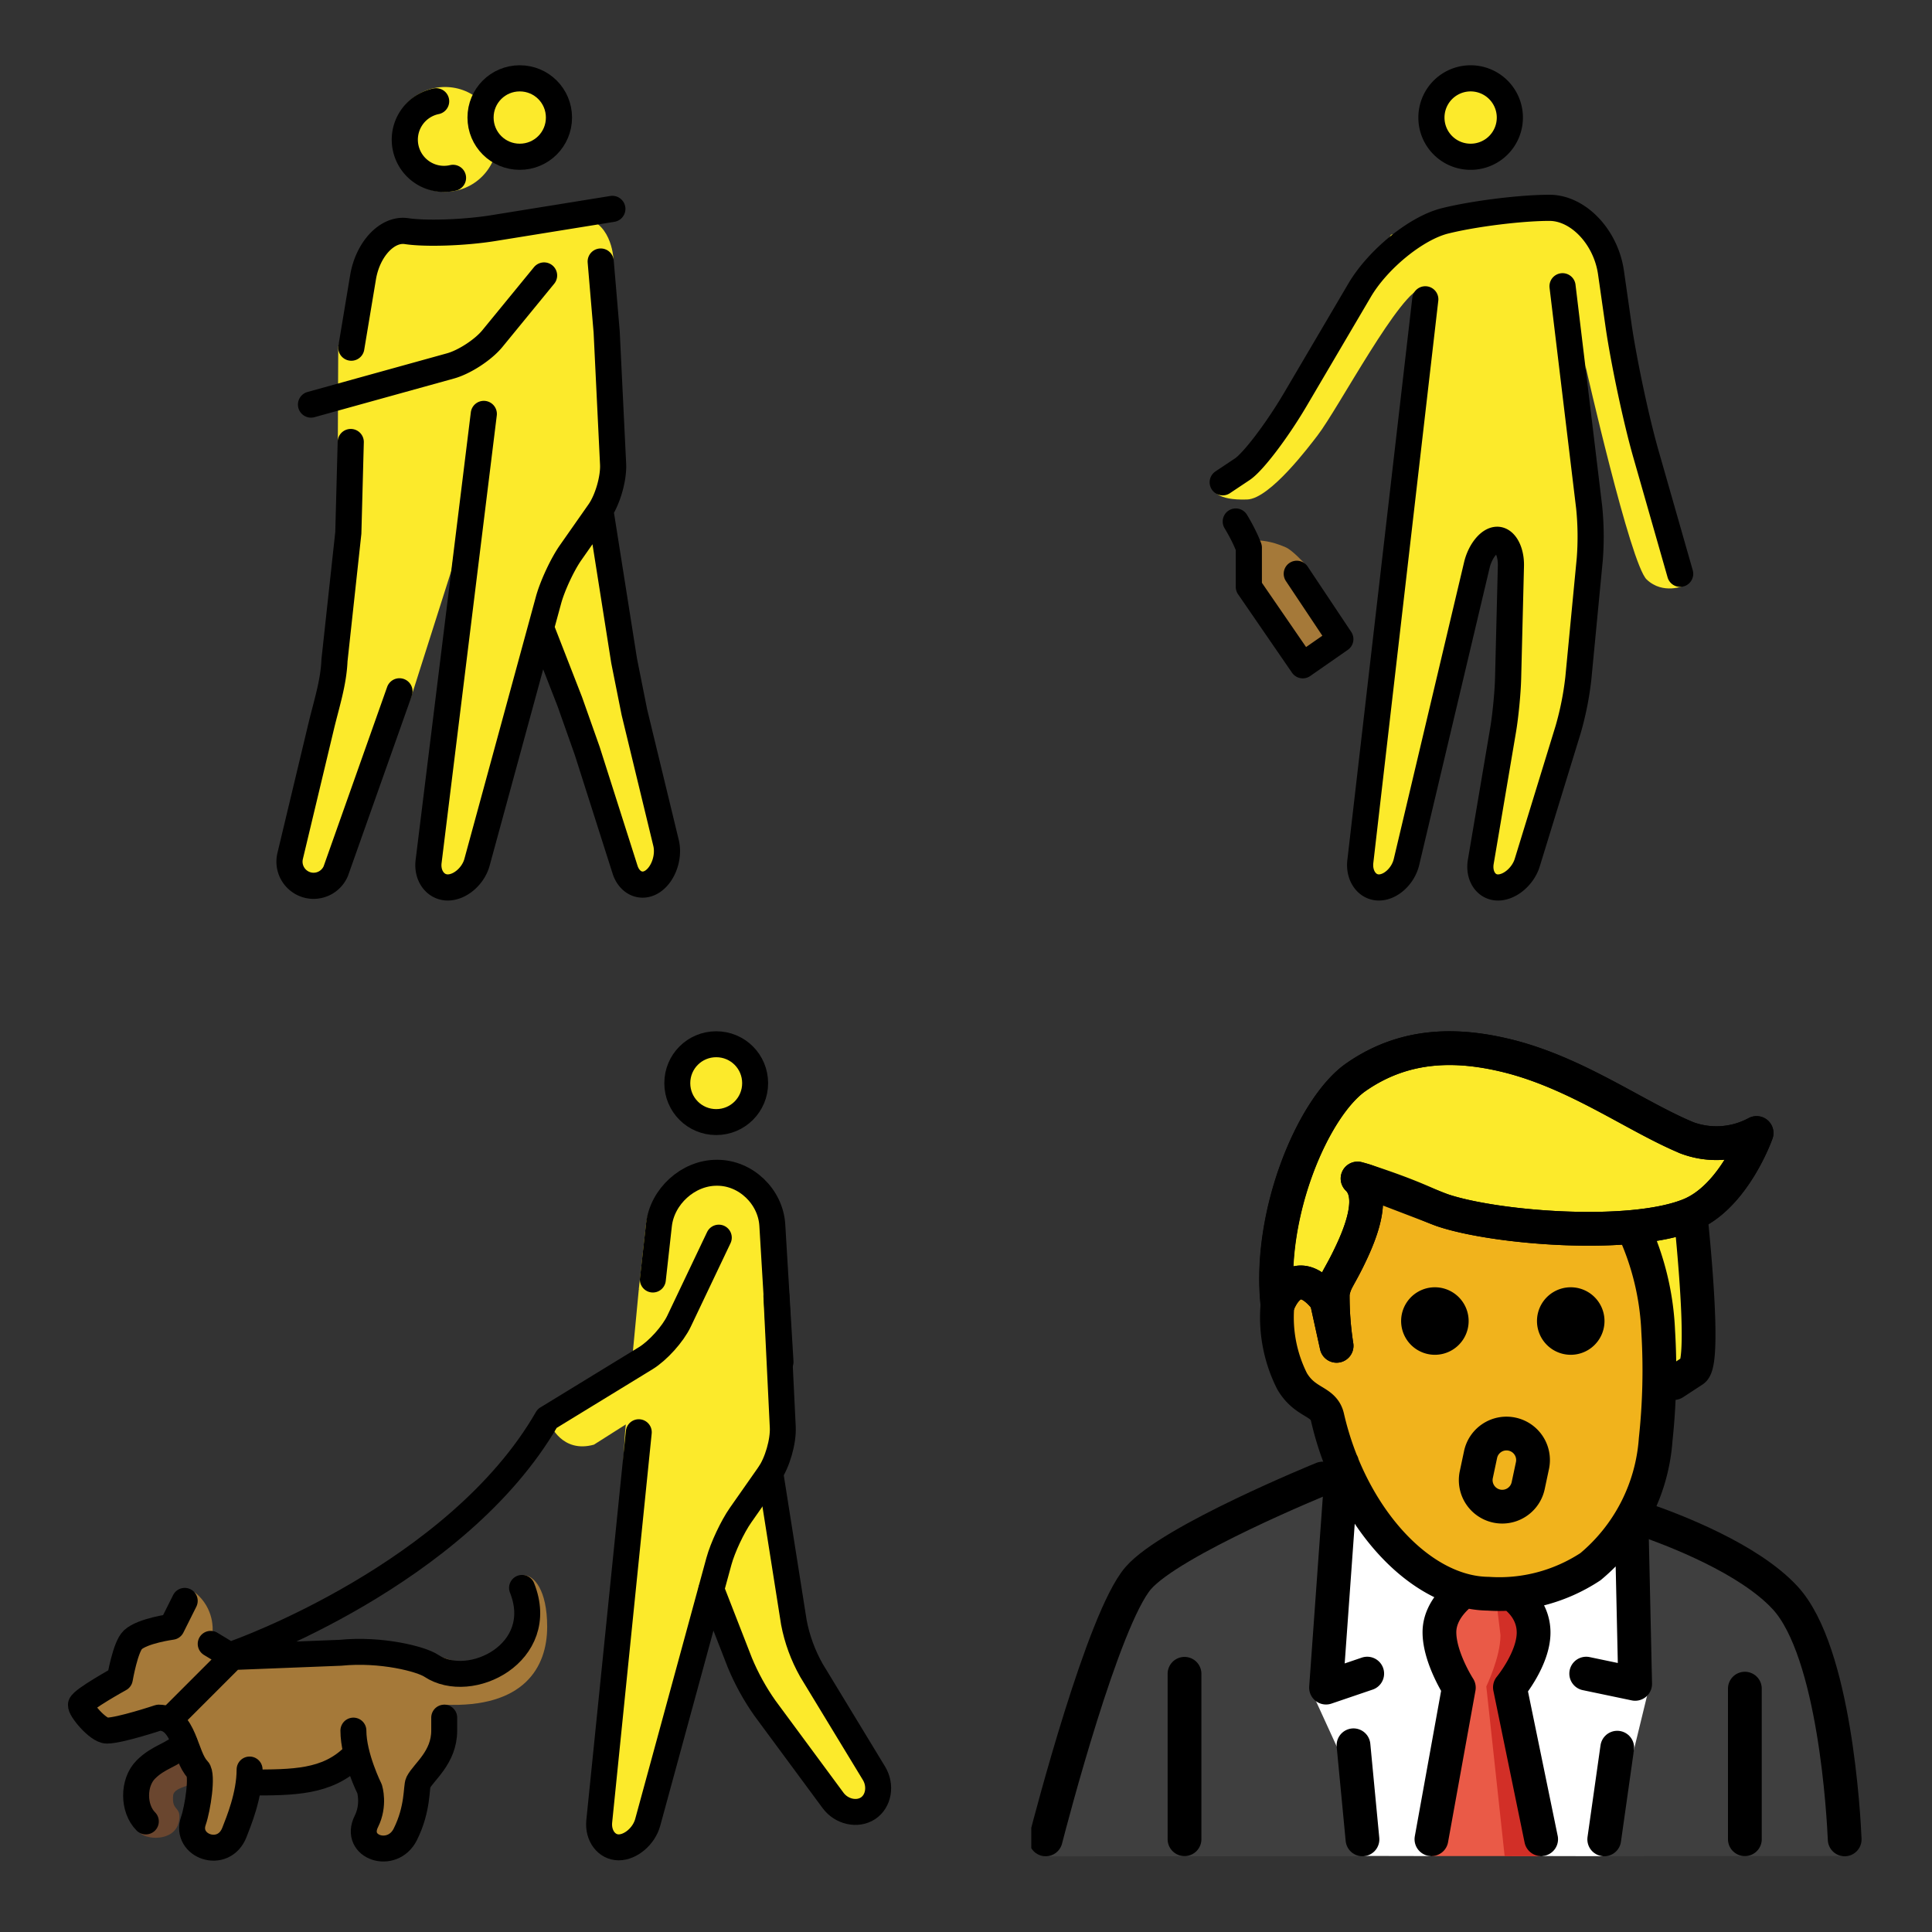 <svg xmlns="http://www.w3.org/2000/svg" xmlns:xlink="http://www.w3.org/1999/xlink" width="148" height="148"><rect width="100%" height="100%" fill="#333333" stroke="none"/><style><![CDATA[.B{stroke-linecap:round}.C{stroke-linejoin:round}.D{stroke:none}.E{fill-rule:nonzero}.F{stroke-width:4.167}.G{overflow:visible}.H{fill:#fcea2b}.I{stroke-linejoin:miter}.J{stroke-miterlimit:10}]]></style><g fill="#fff" fill-rule="evenodd" stroke="#000"><svg width="64" height="64" x="5" y="5" viewBox="0 0 64.125 133.167"><use xlink:href="#A" x="1.042" y="2.083" class="B C"/><symbol id="A" class="G"><g class="D E H"><path d="M30.7 6.25c0-3.423 2.756-6.179 6.179-6.179s6.179 2.756 6.179 6.179-2.756 6.179-6.179 6.179S30.7 9.673 30.7 6.25z"/><path d="M16.619 9.733c0-4.627 3.725-8.352 8.352-8.352s8.352 3.725 8.352 8.352-3.725 8.352-8.352 8.352-8.352-3.725-8.352-8.352zm14.787 13.559s-.442-.098-.871 14.267c-.371 12.431-4.5 40.735-4.5 40.735L19.629 98.43l-7.533 17.487-7.05 12.442L0 125.942l5.115-23.708L7.81 89.515l1.658-23.017-1.244-6.083-.346-1.798.069-15.829 3.594-12.65L17 24.263l14.406-.969z"/><path d="M30.11 28.764s-.346-4.621 4.288-6.217 7.658-.729 11.979-.363c5.063.188 5.421 6.417 5.421 6.417l.392 31.896-2.533 10.079 6.431 34.496 4.208 18.708-3.508 4.91-5.496-10.056-8.654-25.142-4.094-.233-8.535 32.975-4.91 2.573-2.923-3.742 4.792-40.927 3.135-55.375z"/></g><g fill="none" class="F"><path d="M30.629 6.25c0-3.462 2.787-6.25 6.25-6.25s6.25 2.788 6.25 6.25-2.788 6.25-6.25 6.25-6.25-2.787-6.25-6.25z" class="I"/><path d="M26.239 15.862A6.25 6.25 0 1 1 23.55 3.656m7.598 49.833l-8.798 71.344c-.281 2.275 1.096 4.135 3.056 4.135s4.063-1.808 4.662-4.021l11.429-41.908c.625-2.208 2.173-5.556 3.488-7.431l4.583-6.542c1.313-1.875 2.3-5.285 2.188-7.575l-1.025-21.083m-1.006 28.438l3.792 24.01 1.631 8.167 5.048 20.848c.542 2.229-.425 4.987-2.146 6.133s-3.694.296-4.39-1.887L47.633 107.2l-2.779-7.854-4.59-11.777m10.469-47.152L49.781 29.2m-9.025 2.221l-8.25 10.075c-1.452 1.771-4.446 3.725-6.654 4.338L3.606 52m6.425-9.071l1.867-11.202c.754-4.521 3.879-7.837 6.944-7.371s9.277.25 13.802-.479l18.994-3.067M9.554 72.446l.386-14.479m-.386 14.479L7.346 92.779c-.138 3.542-1.283 7.015-2.108 10.458L.279 123.966a3.85 3.85 0 0 0 3.465 4.729 3.85 3.85 0 0 0 3.813-2.333l10.15-28.658" class="B C J"/></g></symbol></svg><svg width="64" height="64" x="79" y="5" viewBox="0 0 77.083 133.167"><use xlink:href="#B" x="1.042" y="2.083" class="B C"/><symbol id="B" class="G"><g class="D E"><path d="M3.706 70.856s1.302 2.083 2.083 4.167v6.25l8.594 12.5 5.99-4.167-5.833-12.198s-1.929-2.146-3.042-2.646c-2.521-1.129-4.167-1.042-4.254-1.129-1.55-1.55-1.715-1.865-2.236-2.646s-.583-2.344-2.021-.979" fill="#a57939"/><g class="H"><path d="M33.071 41.863l-10.183 87.108h6.875l13.125-56.25h4.583l-.654 26.667-4.971 29.583h6.875l8.99-29.167 2.625-27.344-1.094-26.692s7.163 31.642 9.767 34.115 5.99.979 5.99.979L63.929 34.05l-5.337-10.938-8.073-2.994-22.265 4.819-14.583 24.611L0 65.565s.333 1.742 5.34 1.563c3.646-.129 9.983-8.625 11.198-10.198 3.321-4.296 13.346-23.396 16.798-23.525.6-.021 0 7.292-.26 8.465z"/><use xlink:href="#C"/></g></g><g fill="none" class="B F"><use xlink:href="#C" class="I"/><path d="M55.596 33.138l4.242 35.208a46.35 46.35 0 0 1 .1 8.285L58.11 95.68a49.23 49.23 0 0 1-1.625 8.129l-6.514 21.204c-.675 2.188-2.771 3.958-4.663 3.958s-3.125-1.85-2.74-4.108l3.548-20.954c.385-2.258.746-5.979.804-8.271l.448-17.921c.056-2.292-.927-4.167-2.187-4.167s-2.723 1.825-3.25 4.054L30.723 124.91c-.529 2.235-2.508 4.06-4.398 4.06s-3.221-1.862-2.958-4.137L33.721 35.22M1.429 64.388l3.125-2.083c1.719-1.146 5.5-6.125 8.406-11.042l10.271-17.458c2.906-4.958 9.031-9.938 13.615-11.083s12.083-2.083 16.667-2.083 8.996 4.64 9.806 10.313l1.221 8.542c.833 5.671 2.76 14.819 4.333 20.327l5.473 19.152M3.512 70.638s1.302 2.083 2.083 4.167v6.25l8.594 12.5 5.99-4.167-6.944-10.417" class="C J"/></g></symbol><defs><path id="C" d="M34.698 6.25a6.24 6.24 0 1 1 12.5 0 6.24 6.24 0 0 1-6.25 6.25c-3.462 0-6.25-2.787-6.25-6.25z"/></defs></svg><svg width="64" height="64" x="5" y="79" viewBox="0 0 132.083 134.167"><use xlink:href="#D" x="1.042" y="2.083" class="B C"/><symbol id="D" class="G"><g class="D E"><path d="M17.881 87.565c.275.221.585.396.917.517 3.125 2.563 2.777 6.125 2.777 6.125l2.767 3.058 9.425 1.238 9.896.392 13.281-.91 7.423 2.344 5.729-2.865s.131-12.175 1.5-12.175c1.563 0 3.708 2.3 3.708 8.271 0 6.51-3.737 13.073-16.535 12.5-.952-.042.521 3.777.521 3.777l-1.952 5.729-4.167 5.469-.654 6.375-.65.781s-.55.846-1.758.846c-5.792 0-6.708-3.062-3.321-4.363.271-.104.781-3.646.781-3.646l-4.167-4.208-8.16 1.475-8.594.433.869 2.779-3.558 6.596s2.342.958-.958.958c-.779 0-4.25-.696-4.598-5.125l1.3-6.687-2.517-4.25-1.735-4.167-3.994-1.042-8.592 1.3L0 107.007l3.646-3.646 3.496-4.598 6.75-4.517 3.99-6.681z" fill="#a57939"/><path d="M16.231 113.763l3.473 3.467c-.26 2.083-4.312 1.708-4.469 3.429-.217 2.429 1.09 1.74 1.008 3.542-.171 3.838-5.073 3.688-6.312 2.473-.802-.783-.625-1.65.308-4.471 1.756-5.194 4.906-8.854 4.906-8.854l1.083.438z" fill="#6a462f"/><g class="H"><use xlink:href="#E"/><path d="M115.573 96.976l-4.442-28.125-.167-.01 1.969-2.369-1.271-15.279 1.271.696-2.979-22.9c-.594-4.544-4.829-8.35-9.412-8.35h-.108c-4.583 0-8.75 3.813-9.263 8.369l-1.154 10.339.098.054-.098-.012-1.354 14.229-11.404 5.283-1.479 2.11s1.89 4.729 7.035 3.292l5.119-3.248-.125 1.333-4.013 64.5 4.5 2.083 12.45-43.75 7.029 18.033 15.923 21.55 6.25-4.167-14.375-23.662z"/></g></g><g fill="none" class="B F"><use xlink:href="#E" class="I"/><g class="C"><path d="M90.016 62.305l-6.35 62.5c-.229 2.281 1.183 4.167 3.125 4.167s4.063-1.808 4.662-4.021l11.429-41.906c.604-2.213 2.173-5.556 3.487-7.431l4.583-6.542c1.313-1.875 2.298-5.285 2.188-7.575l-1.025-21.083"/><path d="M111.132 68.846l3.792 24.011c.515 2.695 1.465 5.287 2.813 7.677l10.05 16.542c1.188 1.958.756 4.5-.963 5.625s-4.237.575-5.598-1.25l-10.979-14.867c-1.589-2.259-2.926-4.685-3.987-7.235l-4.59-11.777m11.108-36.558l-1.319-21.971c-.275-4.571-4.25-8.404-8.833-8.404h-.108c-4.583 0-8.75 3.813-9.263 8.369l-.979 8.777m10.59-6.729l-6.39 13.425c-.985 2.069-3.39 4.74-5.344 5.938l-15.823 9.679M15.017 108.14l10.417-10.417s35.417-12.5 49.871-37.629m-4.037 27.213c4.167 10.417-8.333 16.667-14.583 12.5-1.608-1.071-8.029-2.74-14.583-2.083l-17.35.683-3.483-2.115m22.917 13.931c0 4.167 2.604 9.375 2.604 9.375s.798 2.571-.521 5.208c-2.083 4.167 4.167 6.25 6.25 2.083s1.733-7.633 2.083-8.333c.84-1.681 4.167-3.994 4.167-8.333v-2.083m-14.583 6.25c-4.25 4.167-9.635 4.167-16.667 4.167m-10.417-6.25c-2.117 1.938-4.167 2.083-6.25 4.167s-2.083 6.25 0 8.333"/><path d="M17.1 89.388l-2.083 4.167s-4.675.625-6.25 2.083c-1.208 1.119-2.083 6.25-2.083 6.25s-5.996 3.319-6.25 4.167c-.196.652 2.694 4.167 4.167 4.167 2.083 0 8.333-2.083 8.333-2.083 4.167 0 4.167 6.25 6.25 8.333.833.833 0 6.25-.696 8.25-1.417 4.071 4.863 6.333 6.6 1.823.638-1.656 2.429-5.906 2.429-10.073"/></g></g></symbol><defs><path id="E" d="M96.202 6.25c0-3.462 2.787-6.25 6.25-6.25s6.25 2.788 6.25 6.25-2.787 6.25-6.25 6.25-6.25-2.787-6.25-6.25z"/></defs></svg><svg width="64" height="64" x="79" y="79" viewBox="0 0 102.083 103.125"><use xlink:href="#F" x="1.042" y="2.083" class="B C"/><symbol id="F" class="G"><g class="D E"><path d="M98.783 99.725c.625-1.525 0-3.233 0-3.233L92.35 67.921s-15.219-9.296-19.317-10.792l.046 19.292c.014.633-.996 2.233-1.483 2.637l-1.629 6.4-.004 8.904c-.098.677-.279 5.073-.838 5.375l29.66-.017zm-59.467-3.958l-1.108-9.738-2.021-7.562c-.552-.427-.325-3.077-.271-3.75l.244-21.59c-5.567 2.292-21.617 8.925-24.521 12.292C8.373 69.202 2.588 86.092.219 95.298c-.15.583.267 4.167-.219 4.458l39.308-.015c-.583-.321.083-3.238.015-3.952z" fill="#3f3f3f"/><path d="M60.3 70.909c0-.912-.715-2.504-.833-3.521-.462-.002-8.01.131-8.75 0-.625.583-2.058 5.125-2.058 6.388 0 2.046 1.858 5.5 2.433 6.396.285.444-2.433 15.8-2.433 15.8-.117.625-.323 3.463-.854 3.754h13.458l-3.721-20.823s2.781-5.296 2.781-7.994z" fill="#ea5a47"/><path d="M48.123 96.04l2.423-18.037c-.785-1.379-1.875-7.698-1.871-7.738.071-1.625 1.26-1.817 2.021-2.875-2.681-1.317-14.194-13.76-14.542-14.279l-2.583 27.473 2.583 5.646c-.11-1.146 3.327 13.479 3.327 13.479l8.271.017c-.154-.083.344-3.429.389-3.687z"/><path d="M60.392 94.983l-2.788-15.66c-.129-.619.875-1.937 1.279-2.425.677-.827 1.987-3.015 1.987-5.035 0-1.365-2.663-4.092-3.171-4.529-.281.01-1.875.658-1.887.658l.542 4.471c0 2.7-1.75 6.323-1.75 6.323l2.265 20.958 4.369-.017c-.521-.283-.719-4.117-.848-4.742zm1.958 4.462z" fill="#d22f27"/><path d="M71.307 61.567c-.562.573-10.531 6.096-10.933 6.198.458.917-.098 1.912-.075 3.146.002.021-.979 6.125-1.979 7.527l2.417 16.11.806 5.177 7.417.017 3.862-13.125 2.067-8.496c-.379.313-3.583-16.556-3.583-16.556z"/><path d="M87.992 10.469a10.42 10.42 0 0 1-8.723.55C72.957 8.373 65.782 3.061 57.227.948 51.29-.51 44.717-.739 38.519 3.588c-5.246 3.654-10.896 16.875-9.667 28.083 0 0 1.975-5.771 6.021-.604l1.25 5.677c-.333-2.135-.494-4.296-.479-6.458.288-1.698.806-1.812 2.417-5.302 2.338-5.062 1.996-7.604.652-8.892.417.108.783.208 1.042.304 6.188 2.029 7.646 3.004 9.438 3.612 4.923 1.667 15.858 2.858 24.021 1.994-.187.163-.35.271-.454.292 1.571 4.783 3.313 11.492 3.5 16.642.046.863 4.219.275 4.219.275.075-2.163.006-10.244-.483-18.75 5.296-2.385 7.979-9.969 7.979-9.969z" class="H"/><path d="M68.191 64.767c4.658-3.917 7.575-9.633 8-15.708a86.87 86.87 0 0 0 .344-14.556l-.292-3.187-.417-2.292-.133-.698-.796-2.917-1.062-2.875-1.625.079-.317.01h-5.011l-.346-.01-1.646-.069-.056-.004-3.042-.208-.646-.054-1.25-.125-.896-.1-1.421-.175-1.404-.196-.833-.125-1.192-.2-.642-.114-1.64-.333-.354-.083-1.223-.3-.402-.108-1.3-.396-4-1.425c-.99-.371-4.785-2.392-4.804-2.213-.017.15-2.042 10.604-2.454 11.344-.475.863-4.475 1.292-6.11.775-.058-.021-1.604 1.806-1.667 1.865l-.108.146-.204.327-.217.423c-.11 1.542-.021 3.077.275 4.573.013.067.038.131.052.198a16.96 16.96 0 0 0 .538 2.006c.25.729.548 1.448.896 2.142.542.917 1.235 1.34 2.042 1.829 1.062.625 2.515 1.529 3 3.64C38.683 58.096 47.366 67.915 55.595 68c4.494.302 8.917-.854 12.583-3.244z" fill="#f1b31c"/></g><g fill="none" class="B C F"><path d="M74.071 58.192c3.75 1.3 12.917 4.792 17.408 9.642 6.183 6.677 7.246 27.133 7.362 29.833M.217 97.665c.631-2.452 7.096-27.237 11.421-32.246 4.037-4.679 22.76-12.292 22.76-12.292l3.179.375m33.188 32.844l-1.604 11.319m-29.842 0L38.211 86.05"/><path d="M17.352 97.644V77.227m69.167 20.417V79.06m-19.583-1.854l6.042 1.264-.421-19.021M39.904 77.204l-5.083 1.729L36.81 51.25m20.892 16.083s2.74 1.571 2.74 4.806-2.923 6.763-2.923 6.763l3.854 18.742m-13.542.002l3.383-18.708s-2.396-3.708-2.396-6.842 3.125-5.14 3.125-5.14M79.91 21.477c.735 7.421 1.467 17.504.24 18.3l-2.392 1.563m-5-19.048a33.38 33.38 0 0 1 3.061 12.619 79.77 79.77 0 0 1-.311 13.402 22.47 22.47 0 0 1-8.052 15.696c-3.75 2.462-8.16 3.633-12.619 3.333-8.5-.09-17.042-9.583-19.838-21.777-.479-2.096-2.742-1.667-4.375-4.465a17.5 17.5 0 0 1-1.796-9.427"/></g><path d="M60.86 33.684a4.166 4.166 0 1 1 8.333 0 4.166 4.166 0 1 1-8.333 0zm-16.77 0a4.166 4.166 0 1 1 8.333 0 4.166 4.166 0 1 1-8.333 0z" fill="#000" class="D E"/><g fill="none" class="C F"><path d="M79.269 11.019C72.957 8.373 65.782 3.061 57.227.948 51.29-.51 44.717-.739 38.519 3.588c-5.246 3.654-10.896 16.875-9.667 28.083 0 0 1.975-5.771 6.021-.604l1.25 5.677c-.333-2.135-.494-4.296-.479-6.458.288-1.698.806-1.812 2.417-5.302 2.338-5.062 1.996-7.604.652-8.892.417.108.783.208 1.042.304 6.188 2.029 7.646 3.004 9.438 3.612 6.433 2.181 23.152 3.556 30.5.577 5.5-2.225 8.271-10.112 8.271-10.112a10.42 10.42 0 0 1-8.723.55z" class="J"/><path d="M57.779 47.644a3.27 3.27 0 0 1 2.521 3.881l-.527 2.479c-.243 1.144-1.079 2.071-2.191 2.433a3.27 3.27 0 0 1-3.202-.681c-.869-.783-1.254-1.97-1.011-3.114l.527-2.479a3.27 3.27 0 0 1 3.883-2.519zM28.853 31.671s1.975-5.771 6.021-.604l1.25 5.677a40.13 40.13 0 0 1-.479-6.458c.288-1.698.806-1.812 2.417-5.302 2.337-5.062 1.996-7.604.652-8.892l1.042.304 9.438 3.613c6.433 2.181 23.152 3.556 30.5.577 5.5-2.225 8.271-10.112 8.271-10.112a10.42 10.42 0 0 1-8.723.55C72.928 8.377 65.753 3.065 57.198.952 51.261-.506 44.688-.735 38.49 3.592c-5.246 3.654-10.896 16.875-9.667 28.083" class="B"/></g></symbol></svg></g></svg>